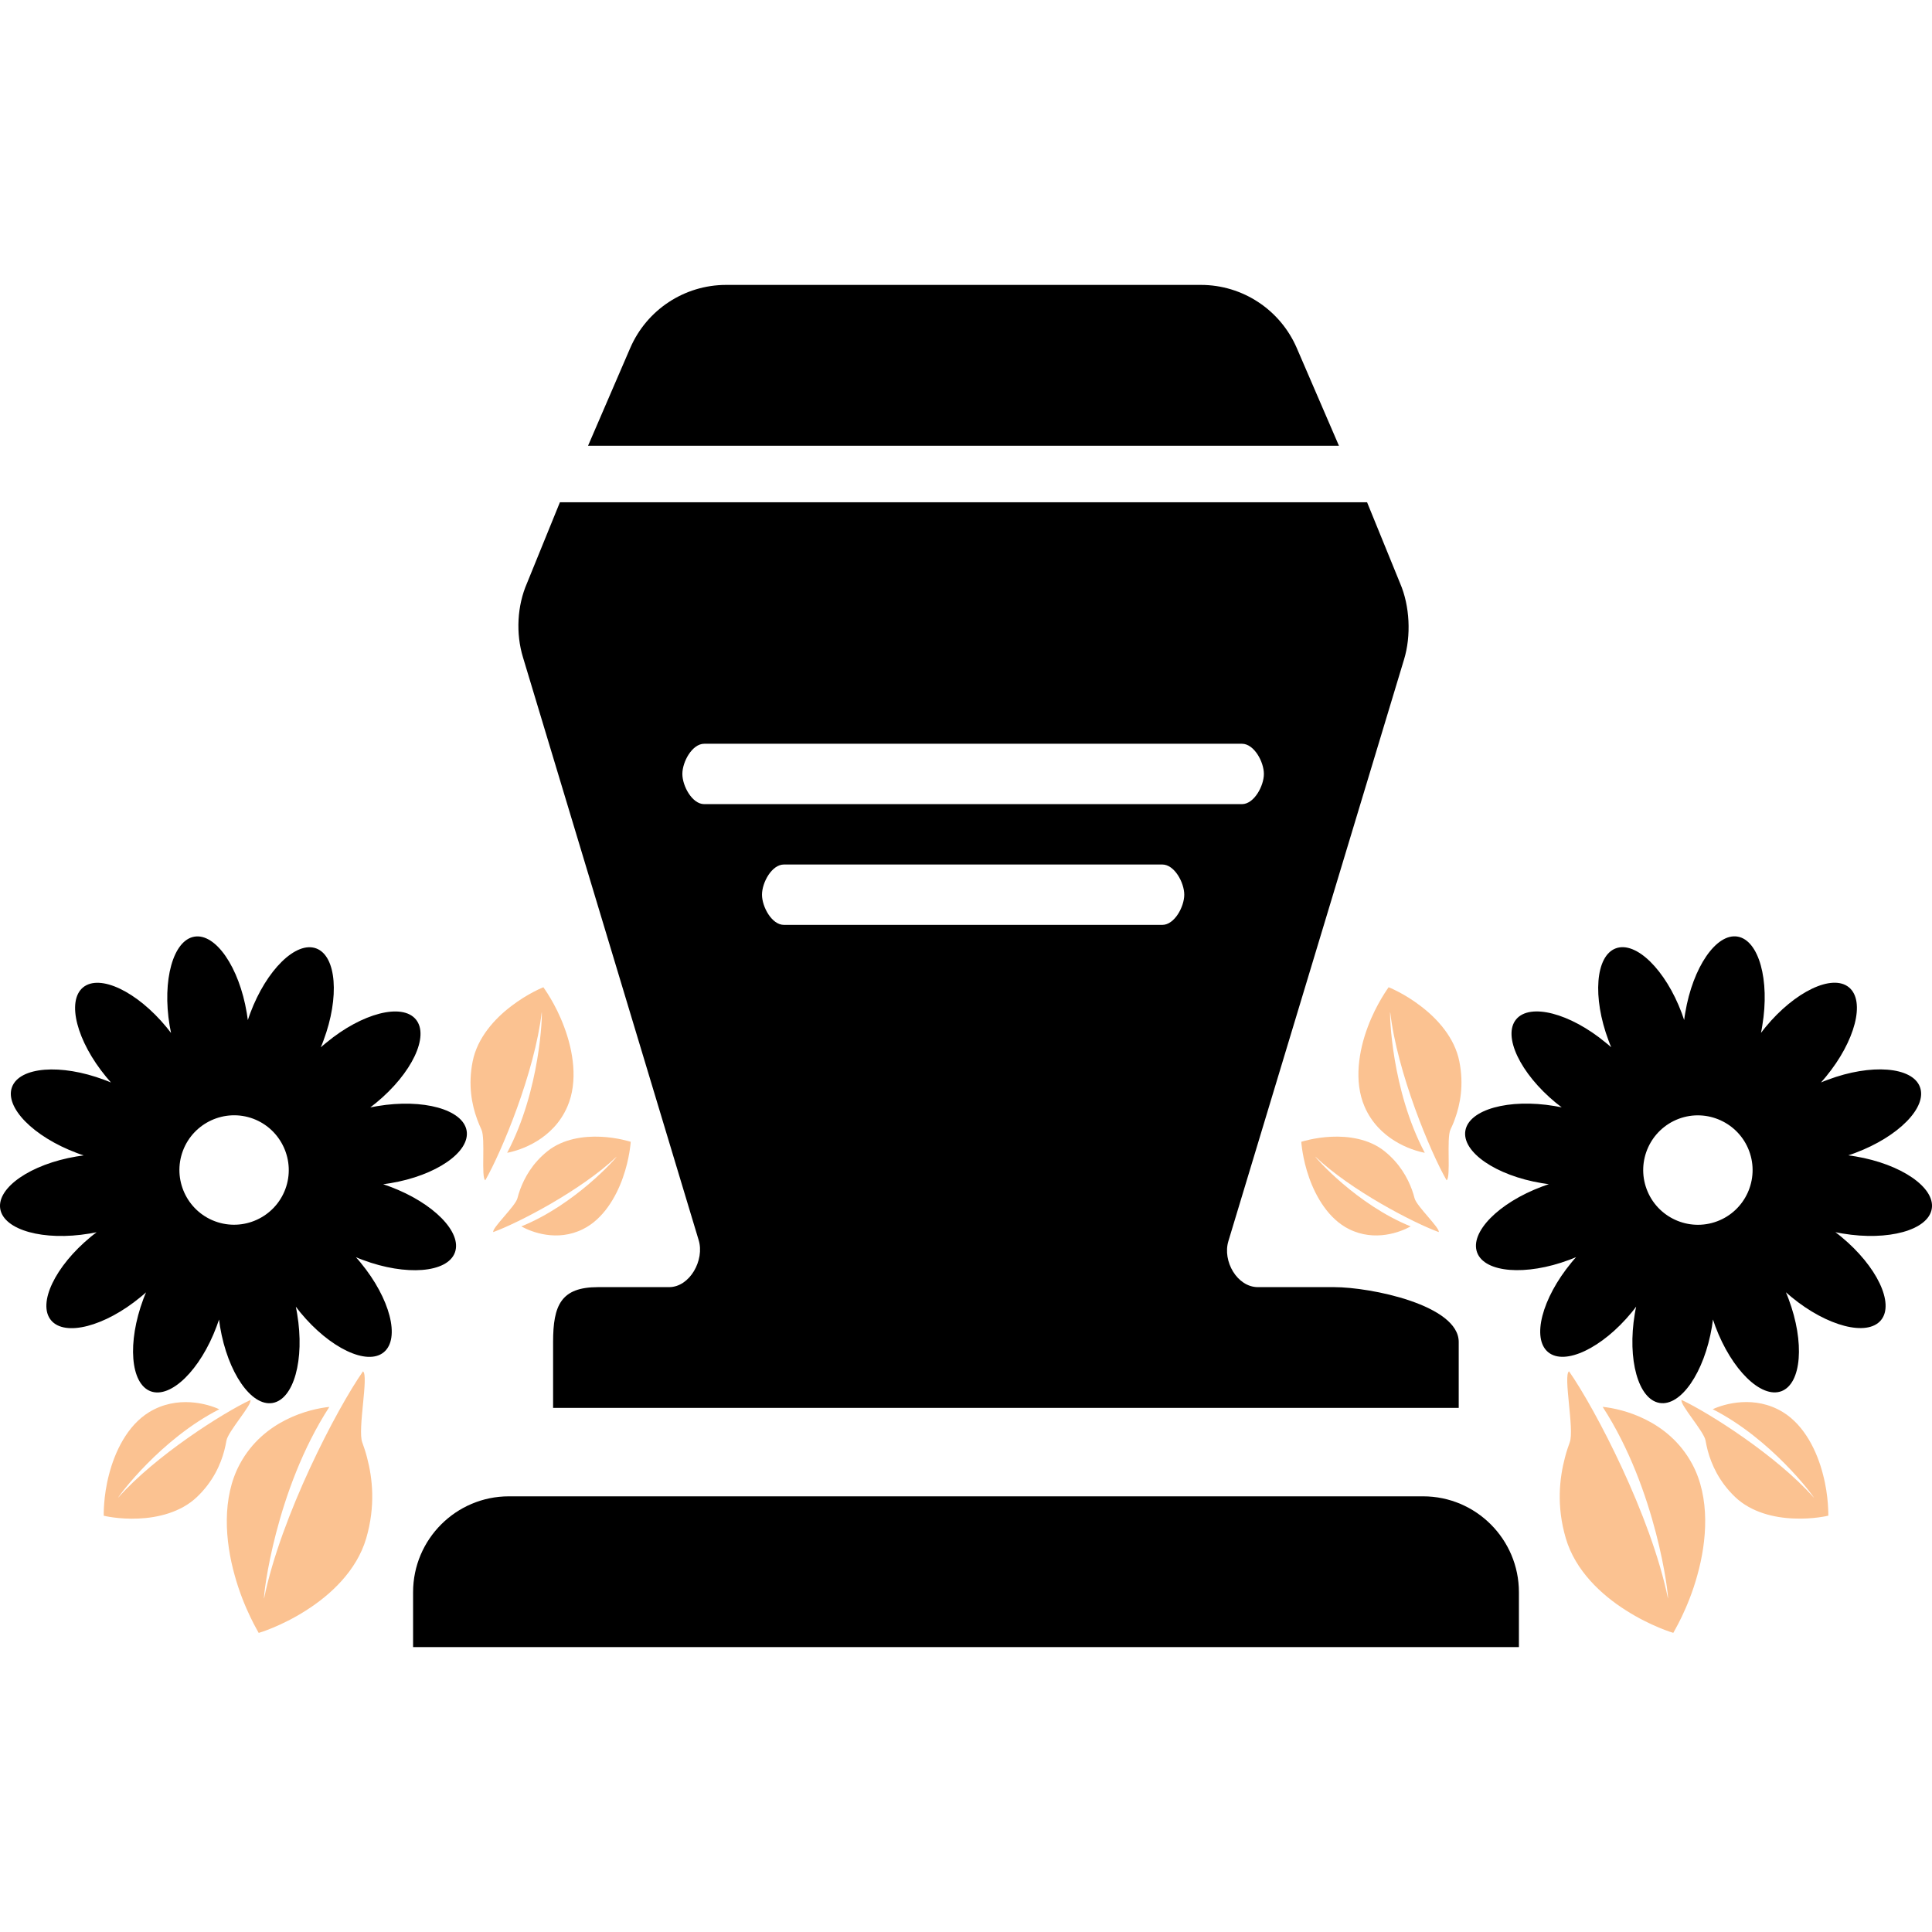 <?xml version="1.0" encoding="utf-8"?>
<!-- Generator: Adobe Illustrator 16.0.0, SVG Export Plug-In . SVG Version: 6.00 Build 0)  -->
<!DOCTYPE svg PUBLIC "-//W3C//DTD SVG 1.1//EN" "http://www.w3.org/Graphics/SVG/1.1/DTD/svg11.dtd">
<svg version="1.1" id="Calque_1" xmlns="http://www.w3.org/2000/svg" xmlns:xlink="http://www.w3.org/1999/xlink" x="0px" y="0px"
	 width="32px" height="32px" viewBox="0 0 32 32" enable-background="new 0 0 32 32" xml:space="preserve">
<g>
	<g>
		<path fill="#FBC291" d="M25.935,25.48c0.157,0.535,0.591,0.938,0.998,1.194c0.404,0.259,0.782,0.373,0.782,0.371
			c-0.004,0.001,0.246-0.396,0.399-0.958c0.157-0.559,0.217-1.28-0.088-1.842c-0.394-0.728-1.16-0.911-1.481-0.943
			c0.897,1.383,1.095,3.129,1.082,3.176c-0.279-1.372-1.204-3.142-1.639-3.765c-0.1,0.065,0.091,0.964,0.012,1.176
			c-0.026,0.072-0.055,0.156-0.079,0.25C25.83,24.482,25.777,24.945,25.935,25.48z M28.249,23.859
			c0.009,0.051,0.021,0.108,0.037,0.17c0.062,0.228,0.186,0.511,0.454,0.767c0.268,0.255,0.649,0.343,0.969,0.355
			c0.319,0.015,0.574-0.046,0.574-0.047c-0.002,0.002,0.01-0.31-0.089-0.684c-0.095-0.373-0.301-0.808-0.662-1.03
			c-0.467-0.286-0.969-0.139-1.164-0.049c0.975,0.497,1.667,1.436,1.676,1.466c-0.615-0.695-1.735-1.405-2.192-1.62
			C27.816,23.257,28.225,23.712,28.249,23.859z M24.171,17.579c-0.078-0.391-0.362-0.705-0.637-0.913
			C23.262,16.455,23,16.351,23,16.352c0.002,0-0.201,0.268-0.346,0.659c-0.146,0.388-0.234,0.899-0.052,1.319
			c0.235,0.542,0.771,0.721,0.997,0.764c-0.553-1.042-0.584-2.299-0.573-2.332c0.114,0.996,0.663,2.315,0.934,2.787
			c0.075-0.04-0.005-0.692,0.064-0.839c0.024-0.051,0.05-0.108,0.073-0.174C24.184,18.298,24.25,17.971,24.171,17.579z
			 M22.929,19.065c-0.255-0.203-0.597-0.25-0.877-0.237c-0.28,0.012-0.499,0.084-0.499,0.084c0.001-0.001,0.016,0.272,0.13,0.593
			c0.112,0.32,0.325,0.686,0.659,0.852c0.432,0.217,0.859,0.048,1.023-0.044c-0.892-0.362-1.571-1.131-1.581-1.157
			c0.594,0.563,1.629,1.099,2.046,1.251c0.025-0.063-0.367-0.43-0.4-0.559c-0.012-0.044-0.025-0.093-0.045-0.146
			C23.313,19.508,23.184,19.269,22.929,19.065z"/>
		<path fill="#FBC291" d="M6.079,24.14C6.055,24.046,6.026,23.962,6,23.89c-0.08-0.212,0.111-1.11,0.012-1.176
			c-0.435,0.623-1.359,2.393-1.639,3.765c-0.013-0.047,0.185-1.793,1.082-3.176c-0.322,0.032-1.088,0.216-1.481,0.943
			c-0.305,0.562-0.245,1.283-0.088,1.842c0.153,0.562,0.403,0.959,0.399,0.958c0,0.002,0.378-0.112,0.782-0.371
			c0.407-0.257,0.841-0.659,0.998-1.194S6.17,24.482,6.079,24.14z M4.148,23.188c-0.458,0.215-1.577,0.925-2.192,1.62
			c0.009-0.03,0.701-0.969,1.676-1.466c-0.195-0.09-0.697-0.237-1.164,0.049c-0.362,0.223-0.566,0.657-0.662,1.03
			c-0.099,0.374-0.087,0.686-0.088,0.684c-0.001,0.001,0.254,0.062,0.573,0.047c0.318-0.013,0.701-0.101,0.969-0.355
			c0.269-0.256,0.393-0.539,0.454-0.767c0.016-0.062,0.028-0.119,0.037-0.17C3.775,23.712,4.184,23.257,4.148,23.188z M7.902,18.536
			c0.023,0.065,0.049,0.123,0.072,0.174c0.07,0.146-0.01,0.799,0.064,0.839c0.271-0.472,0.82-1.791,0.935-2.787
			c0.011,0.033-0.021,1.29-0.573,2.332c0.227-0.043,0.762-0.222,0.997-0.764c0.183-0.42,0.094-0.932-0.052-1.319
			C9.201,16.619,8.998,16.352,9,16.352c0-0.001-0.262,0.104-0.534,0.314c-0.274,0.208-0.559,0.522-0.637,0.913
			C7.75,17.971,7.815,18.298,7.902,18.536z M8.615,19.702c-0.02,0.053-0.033,0.102-0.045,0.146c-0.033,0.129-0.426,0.495-0.4,0.559
			c0.417-0.152,1.452-0.688,2.046-1.251c-0.011,0.026-0.689,0.795-1.581,1.157c0.164,0.092,0.592,0.261,1.023,0.044
			c0.334-0.166,0.547-0.531,0.659-0.852c0.114-0.32,0.129-0.594,0.13-0.593c0,0-0.219-0.072-0.499-0.084
			c-0.28-0.013-0.622,0.034-0.877,0.237S8.687,19.508,8.615,19.702z"/>
	</g>
	<g>
		<path d="M6.842,26.372v0.909h18.316v-0.909c0-0.876-0.711-1.588-1.587-1.588H8.429C7.553,24.784,6.842,25.496,6.842,26.372
			L6.842,26.372z"/>
		<path d="M23.255,10.924c0.12-0.392,0.097-0.888-0.065-1.263l-0.547-1.342H9.274L8.728,9.661c-0.163,0.375-0.186,0.833-0.066,1.226
			l2.91,9.653c0.101,0.33-0.146,0.779-0.49,0.779H9.905c-0.612,0-0.744,0.298-0.744,0.908v1.092h15v-1.092
			c0-0.61-1.454-0.908-2.065-0.908h-1.261c-0.344,0-0.59-0.432-0.489-0.762L23.255,10.924z M19.252,15.319h-6.268
			c-0.201,0-0.363-0.3-0.363-0.5c0-0.201,0.162-0.5,0.363-0.5h6.268c0.2,0,0.363,0.299,0.363,0.5
			C19.615,15.02,19.452,15.319,19.252,15.319z M11.664,13.319c-0.2,0-0.362-0.301-0.362-0.5c0-0.201,0.162-0.5,0.362-0.5h8.907
			c0.2,0,0.363,0.299,0.363,0.5c0,0.199-0.163,0.5-0.363,0.5H11.664z"/>
		<path d="M19.891,4.719h-7.864c-0.69,0-1.314,0.411-1.588,1.044L9.74,7.383h12.437l-0.699-1.62
			C21.204,5.13,20.581,4.719,19.891,4.719L19.891,4.719z"/>
	</g>
	<path d="M31.996,20.022c0.059-0.353-0.507-0.741-1.262-0.868c-0.041-0.007-0.08-0.012-0.121-0.018
		c0.038-0.012,0.076-0.025,0.115-0.04c0.718-0.269,1.198-0.757,1.072-1.092c-0.124-0.335-0.808-0.39-1.525-0.12
		c-0.038,0.014-0.076,0.028-0.113,0.045c0.027-0.031,0.054-0.062,0.08-0.094c0.487-0.591,0.658-1.254,0.383-1.481
		c-0.276-0.228-0.895,0.067-1.383,0.659c-0.025,0.03-0.051,0.063-0.075,0.095c0.009-0.039,0.016-0.079,0.022-0.12
		c0.127-0.755-0.057-1.415-0.409-1.475s-0.741,0.506-0.867,1.261c-0.008,0.041-0.013,0.081-0.018,0.121
		c-0.013-0.038-0.026-0.077-0.04-0.115c-0.269-0.718-0.758-1.197-1.093-1.072s-0.389,0.808-0.12,1.525
		c0.014,0.04,0.029,0.076,0.045,0.113c-0.03-0.026-0.061-0.053-0.093-0.078c-0.591-0.489-1.255-0.659-1.482-0.384
		s0.067,0.895,0.658,1.382c0.032,0.026,0.064,0.051,0.097,0.075c-0.04-0.008-0.08-0.015-0.12-0.022
		c-0.755-0.126-1.416,0.057-1.476,0.409c-0.059,0.354,0.507,0.742,1.262,0.868c0.04,0.007,0.081,0.013,0.12,0.018
		c-0.037,0.013-0.076,0.025-0.114,0.04c-0.718,0.269-1.198,0.757-1.073,1.092s0.809,0.39,1.526,0.121
		c0.038-0.015,0.076-0.028,0.113-0.045c-0.027,0.029-0.054,0.061-0.079,0.092c-0.488,0.592-0.659,1.255-0.384,1.482
		c0.276,0.228,0.896-0.067,1.383-0.658c0.025-0.032,0.051-0.063,0.075-0.096c-0.009,0.039-0.016,0.079-0.023,0.12
		c-0.126,0.756,0.058,1.416,0.41,1.475c0.353,0.06,0.741-0.505,0.868-1.262c0.006-0.04,0.012-0.08,0.017-0.12
		c0.013,0.039,0.026,0.076,0.04,0.115c0.269,0.718,0.758,1.197,1.093,1.073c0.335-0.126,0.389-0.809,0.12-1.527
		c-0.014-0.038-0.029-0.076-0.045-0.112c0.03,0.026,0.061,0.054,0.092,0.079c0.592,0.487,1.256,0.658,1.483,0.383
		c0.227-0.275-0.068-0.894-0.658-1.381c-0.032-0.026-0.064-0.053-0.097-0.076c0.04,0.008,0.079,0.016,0.119,0.022
		C31.276,20.558,31.937,20.374,31.996,20.022z M28.44,20.229c-0.468,0.175-0.991-0.063-1.166-0.532
		c-0.175-0.468,0.063-0.99,0.531-1.166c0.468-0.175,0.991,0.064,1.166,0.532S28.909,20.054,28.44,20.229z"/>
	<path d="M7.729,18.729c-0.06-0.353-0.721-0.535-1.476-0.409c-0.04,0.008-0.08,0.015-0.12,0.022
		c0.032-0.024,0.064-0.049,0.096-0.075c0.592-0.487,0.887-1.106,0.659-1.382s-0.892-0.105-1.482,0.384
		c-0.032,0.025-0.063,0.052-0.093,0.078c0.016-0.037,0.031-0.073,0.045-0.113c0.269-0.718,0.215-1.4-0.12-1.525
		s-0.824,0.354-1.093,1.072c-0.015,0.038-0.027,0.077-0.04,0.115c-0.005-0.04-0.011-0.08-0.018-0.121
		c-0.126-0.755-0.515-1.32-0.867-1.261s-0.536,0.72-0.41,1.475c0.007,0.041,0.015,0.081,0.023,0.12
		c-0.024-0.031-0.05-0.064-0.075-0.095c-0.488-0.592-1.106-0.887-1.383-0.659c-0.275,0.228-0.104,0.891,0.383,1.481
		c0.026,0.032,0.053,0.063,0.08,0.094c-0.037-0.017-0.074-0.031-0.113-0.045c-0.718-0.27-1.401-0.215-1.526,0.12
		s0.355,0.823,1.073,1.092c0.038,0.015,0.076,0.028,0.115,0.04c-0.041,0.006-0.08,0.011-0.121,0.018
		c-0.756,0.127-1.32,0.516-1.262,0.868c0.06,0.352,0.72,0.535,1.476,0.409c0.041-0.007,0.08-0.015,0.12-0.022
		c-0.032,0.023-0.064,0.05-0.097,0.076c-0.591,0.487-0.886,1.105-0.658,1.381s0.892,0.104,1.482-0.383
		c0.032-0.025,0.063-0.053,0.092-0.079c-0.016,0.036-0.03,0.074-0.045,0.112c-0.268,0.719-0.214,1.401,0.121,1.527
		c0.335,0.124,0.824-0.355,1.092-1.073c0.015-0.039,0.028-0.076,0.041-0.115c0.005,0.04,0.011,0.08,0.017,0.12
		c0.127,0.757,0.516,1.321,0.868,1.262c0.353-0.059,0.536-0.719,0.409-1.475c-0.006-0.041-0.015-0.081-0.022-0.12
		c0.024,0.032,0.05,0.063,0.075,0.096c0.487,0.591,1.106,0.886,1.382,0.658c0.276-0.228,0.104-0.891-0.383-1.482
		c-0.025-0.031-0.052-0.063-0.079-0.092c0.037,0.017,0.074,0.03,0.113,0.045c0.718,0.269,1.401,0.214,1.526-0.121
		s-0.355-0.823-1.073-1.092c-0.038-0.015-0.077-0.027-0.114-0.04c0.039-0.005,0.079-0.011,0.12-0.018
		C7.222,19.471,7.787,19.082,7.729,18.729z M4.726,19.696c-0.175,0.469-0.698,0.707-1.166,0.532s-0.706-0.698-0.531-1.166
		s0.698-0.707,1.166-0.532C4.662,18.706,4.9,19.229,4.726,19.696z"/>
</g>
</svg>
